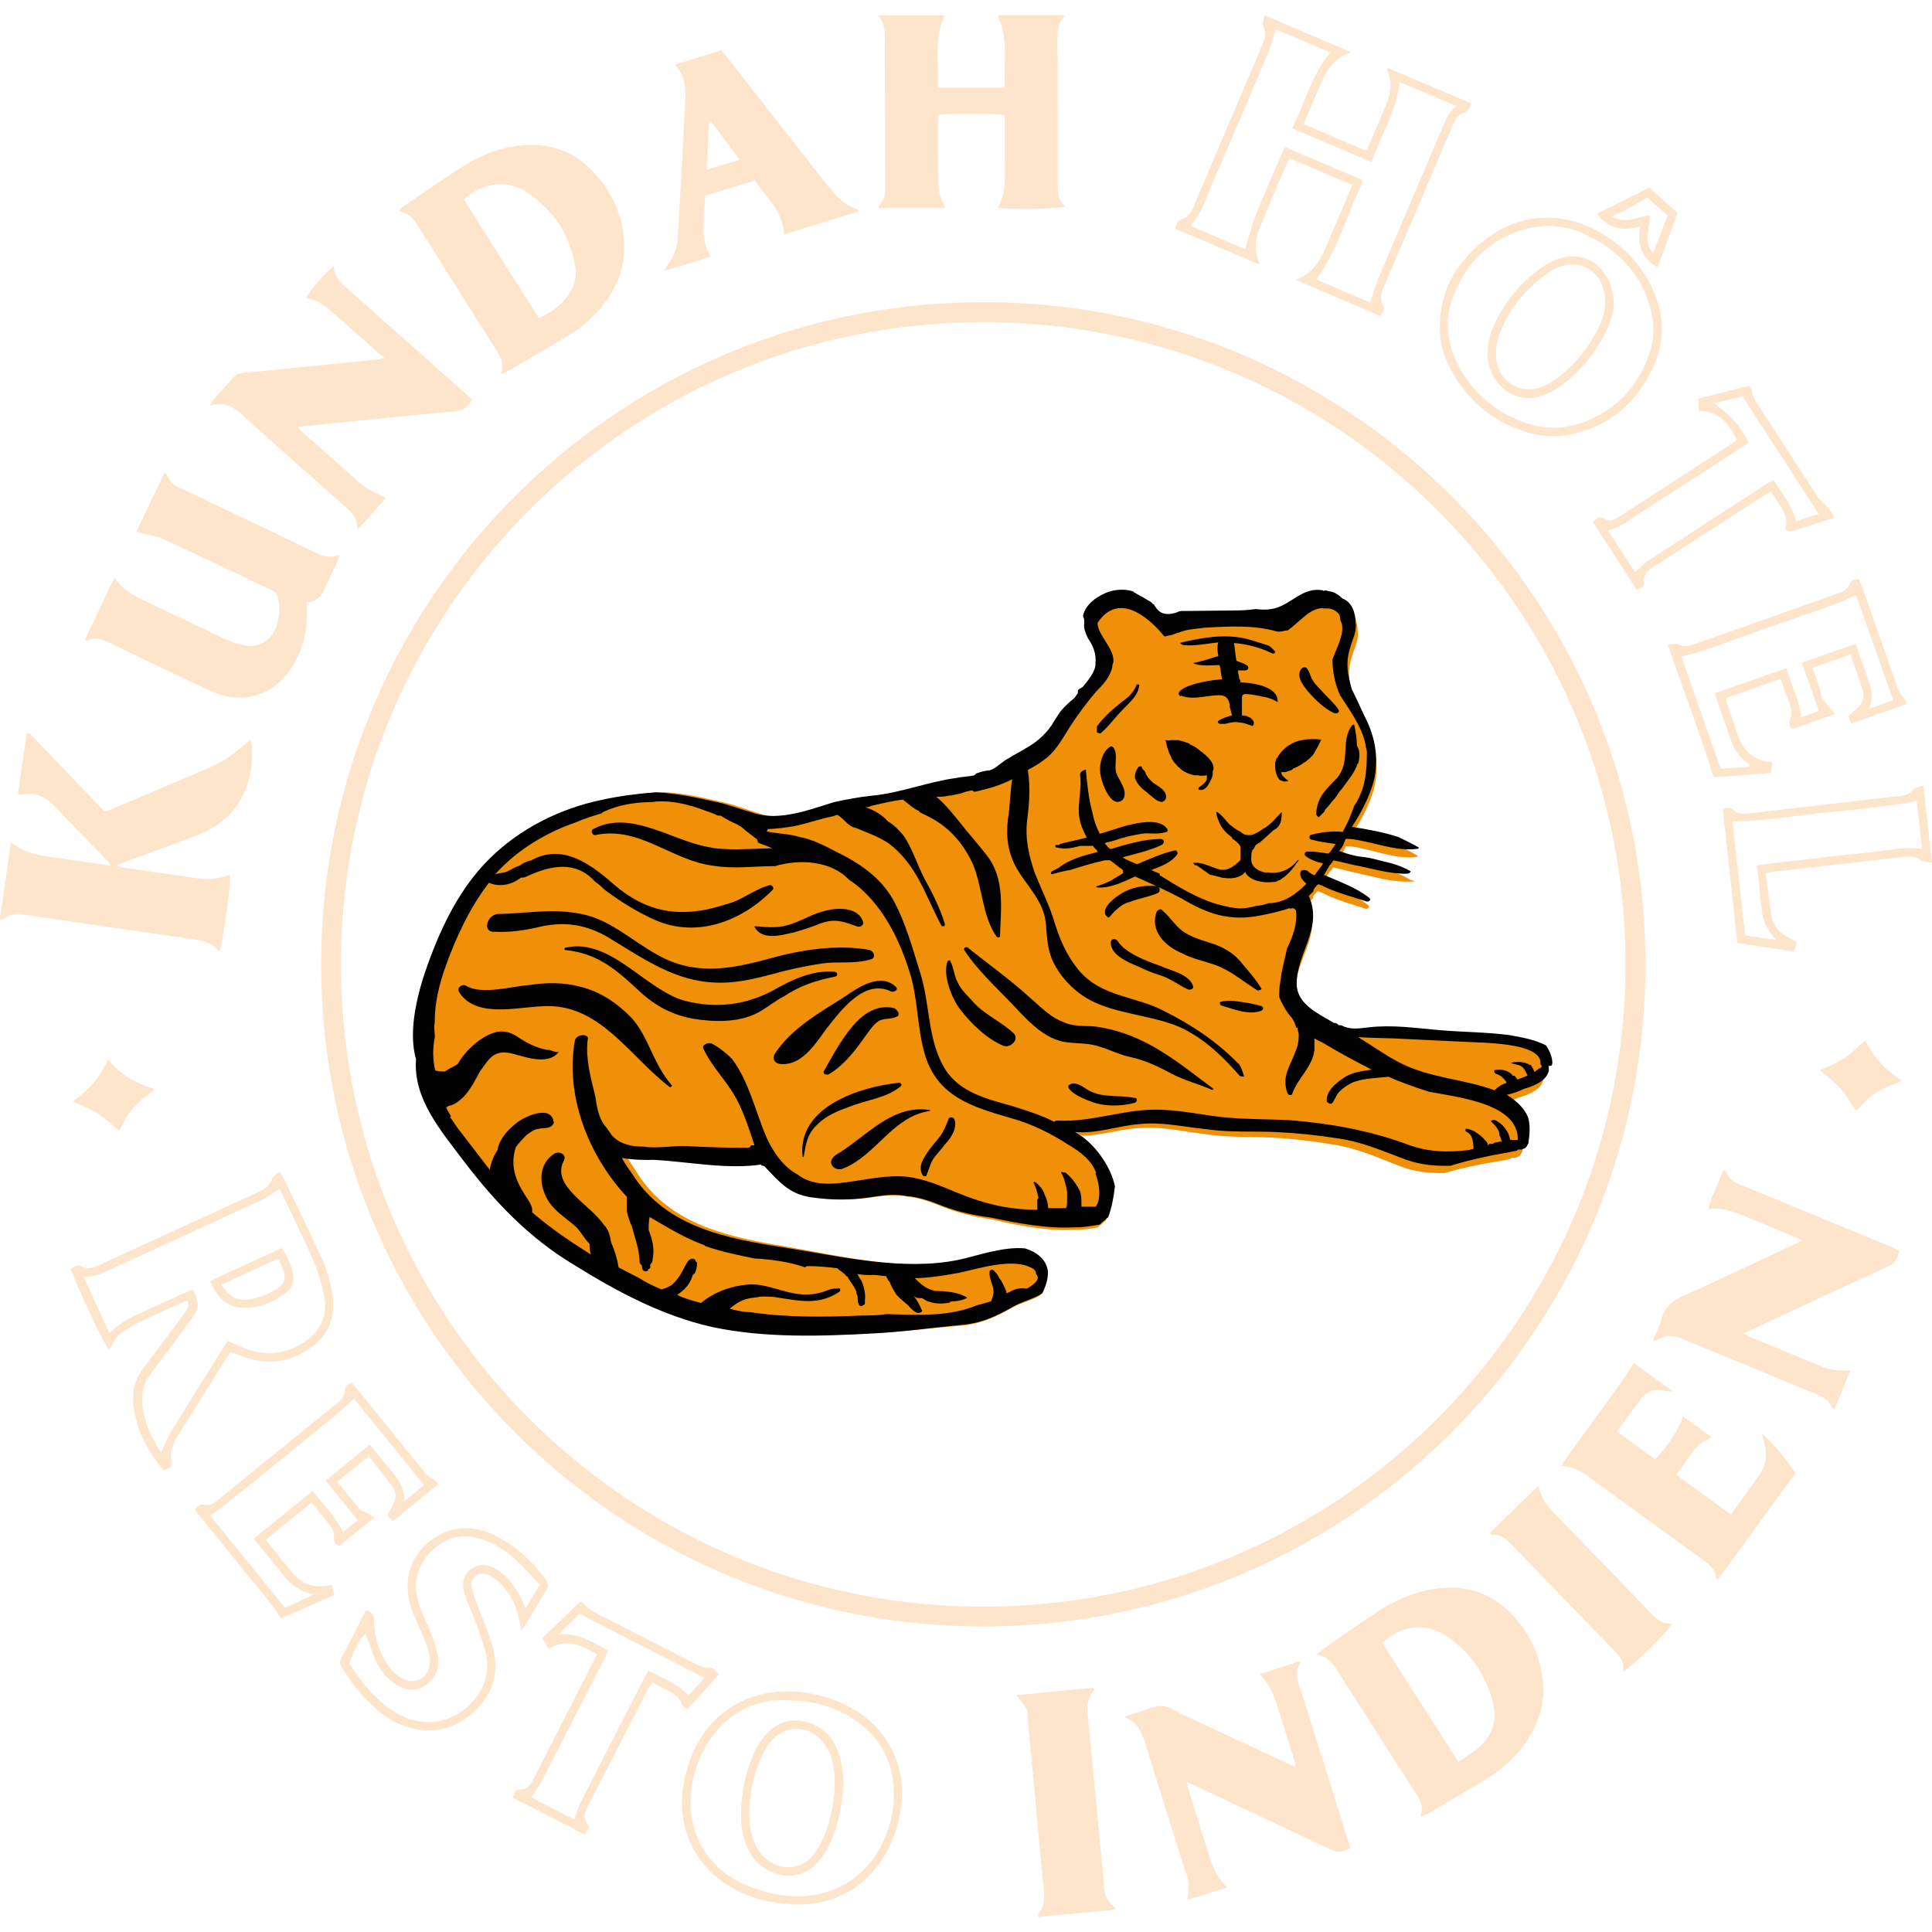 <?xml version="1.0" encoding="UTF-8"?>
<svg xmlns="http://www.w3.org/2000/svg" version="1.1" viewBox="0 0 1200 1200">
  <defs>
    <style>
      .cls-1 {
        fill: #010101;
      }

      .cls-2 {
        fill-rule: evenodd;
      }

      .cls-2, .cls-3 {
        fill: #fde5cb;
      }

      .cls-4 {
        fill: #ef9008;
      }
    </style>
  </defs>
  <!-- Generator: Adobe Illustrator 28.7.1, SVG Export Plug-In . SVG Version: 1.2.0 Build 142)  -->
  <g>
    <g id="Calque_1">
      <path class="cls-4" d="M957.2,655c-6.6-3.7-14.6-5.1-21.9-6.6-14.6-2.2-29.2-2.2-43.8-3.7-14.6-1.5-28.5-3.7-43.1-2.2-6.6.7-11.7,1.5-16.8-1.5h-1.5c-.7-.7-1.5-1.5-2.9-1.5-9.5-5.9-22.6-11.8-22.6-24.3,0-19.1,16.8-34.6,8-54.4.7-.7,1.5-1.5,2.2-2.2l.7-.7v-.7c.7-1.5,1.5-2.2,2.9-3.7,2.2.7,3.7,1.5,5.1,2.2,8,3.7,16.1,5.9,24.8,8.8.7,0,2.9-.7,1.5-2.2-8-6.6-18.3-10.3-27.8-14.7,1.5-2.2,2.2-3.7,3.7-5.9.7-.7,1.5-1.5,2.2-2.9,4.4.7,8.8,2.2,12.4,2.9,11,2.2,21.9,5.9,32.9,5.9s2.2-.7,2.2-1.5c-3.7-2.2-7.3-3.7-11.7-5.1-6.6-1.5-12.4-3.7-19.7-4.4-4.4-.7-8.8-2.2-12.4-3.7.7-.7,1.5-1.5,2.2-2.9.7-.7.7-2.2,1.5-2.9,0-.7.7-1.5.7-1.5,3.6,0,7.3.7,10.2,1.5,11,2.2,21.9,6.6,33.6,5.1q.7,0,.7-.7c-3.7-2.2-8-4.4-12.4-6.6-8.8-2.9-19-5.2-28.5-6.6,5.9-8.8,11-18.4,13.9-28.7,2.9-12.5,1.5-24.3-3.7-36-2.9-5.9-5.8-13.2-9.5-20.6-2.2-8.8-3.6-15.4-.7-25,1.5-5.1,4.4-10.3,3.7-15.4,0-6.6-2.2-13.2-8-15.4-.7-.7-2.2-2.2-3.6-2.9-2.2-1.5-4.4-1.5-6.6-2.2-.7,0-1.5.7-1.5,0-11-2.2-17.5,5.9-26.3,9.6-5.1,2.2-10.2,2.2-15.3,1.5-5.1.7-10.2.7-15.3.7h-29.2c-1.5,0-2.2,0-3.6.7-2.2.7-5.1,1.5-8,.7-2.9-.7-4.4-2.9-5.8-5.1,0,0,0-.7-.7-.7q-.7-.7-1.5-1.5c-.7,0-.7-.7-1.5-.7-2.9-2.2-6.6-3.7-9.5-5.9-4.4-1.5-9.5-1.5-14.6,0-6.6,2.2-14.6,7.4-16.1,14.7.7,2.2.7,2.9.7,4.4-.7,2.9.7,6.6,2.2,9.6,2.9,4.4,5.1,9.6,4.4,15.4v1.5c-.7,4.4-4.4,8.8-8,13.2-.7,0-.7.7-1.5.7-1.5.7-1.5,1.5-1.5,2.9-.7.7-1.5,2.2-2.2,2.9-2.9,2.2-5.8,5.1-8,7.3-2.9,3.7-5.1,8.1-8,11.8-3.7,4.4-8,8.1-13.2,11-3.6,2.2-8,4.4-11.7,6.6-4.4,2.2-7.3,5.9-11.7,7.4-2.2,0-5.1.7-7.3,1.5-.7,0-1.5.7-2.2,1.5-3.6.7-7.3.7-11,1.5-17.5,2.2-34.3,8.8-51.9,10.3-8,.7-16.1,2.2-23.4,3.7-12.4,3.7-24.1,8.1-37.3,8.1h-.7c-3.6,0-8-.7-12.4-2.2-7.3-2.2-14.6-5.2-21.2-6.6-12.4-2.9-24.8-5.9-38-6.6-11.7.7-23.4,2.2-33.6,4.4-25.6,5.1-49.7,16.9-68.7,35.3-18.3,17.7-30,41.2-38.7,64.7-5.8,15.4-13.1,40.5-8,58.8-2.2,24.3,14.6,44.1,28.5,63.3,19,25.7,39.5,47.8,66.5,64.7,26.3,16.9,54.1,32.4,84.7,39.7,32.1,7.4,67.2,6.6,99.4,5.1,17.5-.7,34.3-2.9,51.9-4.4,13.9-.7,23.4-5.1,35.1-11.8,5.8-2.9,12.4-4.4,16.8-7.4,2.2-4.4,3.7-8.8,3.7-13.2-.7-8.1-7.3-12.5-13.9-14.7-13.9-1.5-30,4.4-40.9,6.6-34.3,6.6-72.3-2.9-106.7-8.8-35.1-5.9-71.6-13.2-92.1-44.9-2.2-3.7-5.1-7.3-7.3-11.8,7.3,1.5,15.3,1.5,19.7,1.5,21.2,1.5,44.6,6.6,65.8,3.7v.7c.7,0,1.5,0,2.2.7,8.8,9.6,14.6,16.9,27.8,19.1,13.9,2.2,26.3,2.2,40.2,0,5.1-.7,12.4-1.5,19,0,8,.7,15.3,3.7,22.6,6.6,9.5,3.7,19,5.9,29.2,7.4,16.1,3.7,34.3,7.4,51.1,6.6h.7c5.1,0,9.5-.7,14.6-1.5q.7-.7,1.5-1.5c1.5-.7,2.2-2.2,3.6-2.9,2.2-5.9,3.7-12.5,4.4-19.1-2.2-11.8-11-24.3-19.7-30.9-1.5-.7-2.9-2.2-4.4-2.9,13.1,1.5,27-3.7,39.5-4.4,13.9-1.5,27.8,2.2,41.6,3.7,13.9,2.2,27.8,1.5,41.6,2.2,13.1.7,25.6,2.2,38.7,4.4,13.9,2.2,25.6,7.4,38.7,12.5,8.8,3.7,17.5,5.1,27,5.1h2.9c7.3-2.2,13.9-3.7,21.2-5.1,6.6-1.5,13.2-2.2,19.7-3.7l.7-.7h2.2c.7,0,1.5-.7,2.2-.7l.7-.7c.7-.7.7-1.5,1.5-2.2.7-5.1,1.5-11,0-16.2-2.2-5.9-7.3-10.3-11.7-13.2,0,0-.7-.7-1.5-.7,3.6-.7,8-2.2,11-3.7,5.1-1.5,13.9-4.4,15.3-11v-2.2q0-.7-.7-.7h.7c2.2,0,2.2-.7,2.2-1.5,0-3.7-1.5-7.4-3.7-11"/>
      <path class="cls-1" d="M661.6,635.2c-8.9-2.8-15.6-10.2-22.4-16-12-10.9-25.4-20.4-38.1-30.6-.7-.7-3,0-2.2,1.5,7.5,11.7,18.7,22,28.5,32.2,9,9.5,19.5,21.9,32.8,24.7,7.4,1.4,14.8.6,21.5,2.7,7.4,2.1,14.1,5.7,21.5,7.1,8.9,2.1,16.3,5.7,24.5,10.1,8.2,4.3,17.1,6.5,25.3,10.1,0,0,.7,0,.7-.7-22.4-16.7-41.8-33.5-70.7-38.3-7.4-1.4-14,.2-21.5-2.7"/>
      <path class="cls-1" d="M705,682c-9.6-2.1-20,.2-28.9-4.8-3.7-2.2-8.9-6.5-12.6-2.8v.7c1.5,4.4,11.2,8,14.9,9.4,8.2,2.9,18.5,2.7,26.6.4,1.5-.8,1.4-3,0-3"/>
      <path class="cls-1" d="M783.3,613.8c-3-5.1-7.5-10.3-11.3-14.7-4.5-5.9-9.7-9.5-17.1-12.4-5.9-2.1-12.6-3.5-18.6-7.2-6-3.6-9-9.5-14.2-13.9-.8-1.5-3-.7-3.7.8-4.3,11.9,5.4,21.4,15.8,25.7,6.7,3.6,14.8,5,22.3,7.9,8.9,3.6,16.4,10.2,24.6,15.2,1.5,0,3-.8,2.2-1.5"/>
      <path class="cls-1" d="M720.3,599.8c-8.2-2.9-21.5-7.9-26-15.2-1.5-2.2-4.5-1.4-4.4.8,0,8.1,11.2,12.4,17.9,15.3,4.5,2.2,8.2,3.6,12.6,5,6.7,2.1,11.2,5.8,17.1,8.7,1.5.7,3.7,0,3.7-1.5-2.3-8.1-14.9-10.2-20.8-13.1"/>
      <path class="cls-1" d="M783.4,624.9c-4.4-1.4-8.9-2.1-14.1-2.8-3.7-.7-7.4-.7-11.1.1-.7,0-.7,1.5,0,2.2,7.4,2.1,17.1,6.4,25.2,3.4,1.5-.8,1.5-2.2,0-3"/>
      <path class="cls-1" d="M694,564.6c2.2-2.2,5.1-3.8,8.1-4.5,5.9-2.3,11.8-3.1,16.9-5.4,2.2-.8,1.4-4.4-.8-4.4-8.1-.6-16.2.9-22.8,5.4-3.7,2.3-13.2,9.8-7.2,14.1h.7c1.5-1.5,2.9-3.7,5.1-5.2"/>
      <path class="cls-1" d="M491.7,579.5c5.9-1.5,12.5-3.8,18.4-6.1,8.8-3.1,14-.9,22.2,2,2.2.7,4.4-.8,3.7-3-3.1-9.6-17.1-8.7-24.5-6.4-6.6,1.6-12.5,5.3-19.1,7.6-8.1,3.1-14.7,2.4-22.9,1.7-.7,0-1.5.8-.7.7,4.5,8.1,16.3,5,22.9,3.4"/>
      <path class="cls-1" d="M306.9,578.7c10.4.6,19.9-1,29.5-3.3,14.7-3.1,28.1-1.1,41.5,6.9,15.6,9.4,31.3,20.3,49.1,25.3,18.5,5,33.3,2.6,51-2.1,11.1-3.1,21.4-5.4,32.4-7,10.3-1.6,20,.5,30.3-2.6,3.7-.8,2.2-5.2-.8-5.9-19.3-3.5-41.4-.3-61.3,5.2-25,6.9-47.2,10.9-70.2-2.1-17.1-9.4-30.6-23.3-50.6-26-17-2.8-31.8.4-48.8.6-6.6.8-9.5,11.2-2.1,11.1"/>
      <path class="cls-1" d="M518.6,606.6c1.5,0,2.2-2.2,0-3-13.3-1.3-26.5,4.7-38.3,11.5-16.9,9.1-35.3,11.5-54.6,6.6-24.5-6.4-46.3-39.4-74.3-33.1-.7,0-1.5,1.5,0,1.5,18.5,2,29.7,10.7,43.1,23.1,10.5,10.2,20.9,16.7,35.7,19.5,12.6,2.1,28.1,2.6,39.9-3.4,5.9-3,11-7.5,16.9-10.5,10.3-6.8,19.8-9.8,31.6-12.2"/>
      <path class="cls-1" d="M513.8,638.4c8.7-11.2,23.3-30.6,39.6-22.6,1.5.7,5.2-.8,2.9-3-9.7-8.8-22.9.3-31.7,6.3-15.4,9.8-33,19.6-43.2,35.2-2.2,3.7,0,6.7,4.5,6.6,12.6.6,21.3-13.6,27.8-22.5"/>
      <path class="cls-1" d="M555,626.1c-8.9-2.1-17,2.4-22.8,8.4-8,8.2-14.5,20.1-20.3,30.5-1.4,2.2,1.5,2.9,3,2.2,8.8-5.3,15.4-13.5,21.2-21.7,2.9-3.7,5.8-8.9,9.5-11.2,3.7-2.3,8.1-.8,11.8-3.1.7,0,.7-.7.7-1.5v-.7c-.8-1.5-2.3-2.9-3-2.9"/>
      <path class="cls-1" d="M559.3,674.8c1.5-.8,0-3-1.5-2.2-23.6,2.5-62.7,14.8-59.3,45.8,0,.7.7,0,.7,0,1.4-8.1,2.1-14.1,8.6-20.1,5.1-5.2,12.5-8.3,19.1-10.6,11-4.6,23.6-5.5,32.4-12.9"/>
      <path class="cls-1" d="M577.2,689.4c-23.7-3.4-39,16.7-58.1,28-6.6,4.5-.6,11.1,5.3,8.1,19.9-8.4,29.9-31.4,52.1-35.3,1.5,0,1.5-.8.7-.7"/>
      <path class="cls-1" d="M589.1,695.2c-1.4,3.7-2.9,7.4-5.1,10.4-2.2,3-4.4,5.2-6.6,8.2-2.9,4.5-8,10.4-4.2,16.3.7.7,2.2.7,2.2,0,1.4-3,2.1-6.7,4.3-10.4,2.2-3,5.1-6,7.3-9,3.6-3.7,8-10.4,5.7-15.6-.8-1.5-3-1.4-3.7,0"/>
      <path class="cls-1" d="M360.5,612.9c-10.4-2.8-20.7-2.7-31.8-1.1-11.1.9-29.5,6.3-39.2.5-2.2-1.4-5.9.8-4.4,3.8,11.3,18.3,41.5,7.6,58.5,8.9,31.1,1.9,49.2,32.7,72.3,50.1.7.7,1.5-.8,1.5-.8-12-13.9-14.4-30.1-24.9-41.8-9-9.5-20.2-16.8-32-19.6"/>
      <path class="cls-1" d="M733.5,432.1c8.2,2.9,15.5-.2,23.6-.3,4.4,0,5.9,2.1,6.7,5.8q0,.7,0,1.5c.8,2.2.8,3.7,1.5,5.2-2.9.8-5.2,1.5-8.1,3.1-1.5.8-.7,2.2.8,2.2.7,0,2.2,0,3,0,2.9-.8,5.9-1.5,8.9-.8,3,0,5.2,1.4,8.2,2.1q.7-.7.7-2.2c-.8-2.9-4.5-4.4-7.4-4.3,0-3,0-5.2,0-8.1,0-.7,0-1.5,0-3,0-1.5.7-2.2,2.2-2.2,4.4,0,8.9,1.4,13.3,2.1,2.2.7,4.5,1.4,6.7,2.9.6-8.1-10.5-11.7-23.1-12.3,0-.7,0-1.5-.8-2.2,0-1.5-.8-3.7-.8-5.2,1.5,0,3,0,4.4,0,1.5,0,2.9-1.5,1.4-3-2.2-1.5-4.5-2.2-6.7-2.9-.8-3.7-.8-7.4-1.6-11.1,8.1.6,16.3,2.8,23.7,6.4.7.7,3-.8,1.5-1.5-1.5-1.5-2.3-2.9-4.5-3.6l-6.7-2.1c-2.2-.7-4.4-1.4-7.4-2.1-13.3-2.8-26.6-.4-39.9,2.7,0,.7,1.5,1.5,2.2,1.5,6.7.7,14-.9,21.4-1.7-.7,2.2-.7,5.2,0,8.1,0,.7-.7.7-1.5.8-4.4,1.5-9.6,3.1-14,3.9,0,0,.8.7,1.5.7,4.4,1.4,10.4.6,14.8.6.8,2.9.8,5.9,1.6,8.8-11.8.9-23.6,4-26.5,7.7-.7.7-.7,2.2.8,2.9"/>
      <path class="cls-1" d="M814.7,421.6c-.8-2.2-1.5-4.4-3-6.6-.7-.7-2.2-.7-3,0-4.4,4.5.9,11.1,3.9,14.7,4.5,5.1,9.7,10.2,15.7,13.1,1.5.7,4.4,0,2.9-2.3-3-4.4-7.5-8-11.2-12.4-1.5-1.5-3.7-3.6-5.2-6.6"/>
      <path class="cls-1" d="M683.5,455.6c5.9-5.2,9.5-10.5,13.9-14.9,5.1-5.2,9.5-9,10.2-14.9,0-.7-.7-.7-1.5-.7-1.4,3.7-4.3,7.4-8.7,10.4-6.6,5.2-11.7,9.7-16.1,15.7,0,1.5,0,2.2,0,3.7q1.5.7,2.2.7"/>
      <path class="cls-1" d="M691.3,464.1c-.7-.7-1.5-.7-2.2,0-4.4,3-6.5,10.4-5.7,16.3.8,5.2,3.9,14,8.3,16.9,2.2,1.4,4.4.7,5.9-.8,2.9-5.2-1.6-10.3-3.9-15.5-2.3-5.1,1.3-12.6-2.4-17"/>
      <path class="cls-1" d="M710.7,478.7c-.7-.7-1.5-1.5-1.5-2.2,0-.7-1.5-.7-2.2,0-1.4,2.2-2.2,3.7-2.1,6.7.8,2.2,2.3,4.4,3.8,5.9,1.5,1.5,3.7,2.9,5.2,4.4,2.2,1.5,3.7,3.7,6.7,4.4,1.5.7,3.7-.8,3.7-3,0-4.4-5.2-6.6-8.2-8.8-1.5-1.5-3-2.9-3.8-4.4-.7-.7-.8-2.2-1.5-2.9"/>
      <path class="cls-1" d="M817.5,505.5c0,.7.8,1.5,1.5,2.2,1.5-1.5,2.2-2.2,3.7-3.7q0-.7.7-1.5c2.2-2.2,3.6-4.5,5.8-6.7,1.5-2.2,2.9-4.5,4.4-6,3.6-5.2,7.3-9,9.4-14.9,0,0,0-.7.7-.7.7-3.7,1.4-7.4-.9-11.1,0-4.4-.8-8.9-1.6-12.5,0-.7-.7-.7-1.5,0-7.3,9.7-.5,22.2-9.2,32.6-7.3,7.5-12.4,12-13,22.3"/>
      <path class="cls-1" d="M605.3,623.3c-3.7-4.4-8.2-8-10.5-13.2-2.3-4.4-2.3-8.8-4.6-13.3,0-.7-1.5,0-1.5,0-3.6,8.2,2.5,23.6,7.7,30.2,6.8,8.8,16.5,18.3,26.9,22.6,4.5,1.4,9.6-3.8,6.6-7.5-7.5-7.3-17.9-11.6-24.6-18.9"/>
      <path class="cls-1" d="M813.6,470.8c-.1.1-.2.2-.2.2,0,0,.2-.2.2-.2"/>
      <path class="cls-1" d="M727.6,471c1,1.5,1.6,2.5,2.6,3.5.8.8,1.3,1.6,2,2.1.5.5,1,.9,1.6,1.4t0,0l.5.5c.5,0,.5.4,1,.5,2.1,1.3,4.2,2.1,6.2,2.4,0,0,0,0,0,.1h.5s.2,0,.2,0c.5,0,1,0,1.4,0,2,.5,4,.4,6,0,0,.5,0,1.5,0,2v.5c-1,2.6-3,3.6-5,5.1-.5.5-.5,1.5.5,1.5,2.6.5,4.6-1.6,5.6-3.6,1-1.5,3-5.1,2.5-7.7,0-.5.5-1,.5-1.5.5-3.6-2.6-6.6-5.2-9.1-1-.5-1.5-1.5-2.6-2-.3-.3-.6-.6-1-.8-.4-.3-.7-.6-1.1-.9-1.6-1.2-3.3-2.1-5-2.7.1,0,.3-.1.4-.2q-.5,0-1-.5c-2-.5-5.1-2-7.6-1.9h-1c-.5,0-1.5,0-2,0-2,.5-2.5,0-3.6,0,.6,3.6,1.6,7.1,3.2,10.1,0,.5.5.5.5,1"/>
      <path class="cls-1" d="M964.2,660.4c0-3.7-1.6-7.4-3.8-11-6.7-3.6-14.8-5-22.3-6.4-14.8-2-29.6-1.9-44.4-3.2-14.8-1.3-28.9-3.4-43.6-1.7-6.6.8-11.8,1.6-17-1.3q-.7,0-1.5,0c-.7-.7-1.5-1.5-3-1.4-9.7-5.8-23-11.6-23.2-24.1-.2-19.2,16.6-34.9,7.5-54.8.7-.7,1.5-1.5,2.2-2.2l.7-.7v-.7c.7-1.5,1.4-2.2,2.9-3.7,2.2.7,3.7,1.4,5.2,2.2,8.2,3.6,16.3,5.7,25.2,8.6.7,0,3-.8,1.5-2.2-8.2-6.6-18.6-10.1-28.3-14.4,1.5-2.2,2.2-3.7,3.6-6,.7-.7,1.5-1.5,2.2-3,4.4.7,8.9,2.1,12.6,2.8,11.1,2.1,22.2,5.7,33.3,5.5.7,0,2.2-.8,2.2-1.5-3.7-2.2-7.4-3.6-11.9-5-6.7-1.4-12.6-3.6-20-4.2-4.4-.7-8.9-2.1-12.6-3.5.7-.7,1.5-1.5,2.2-3,.7-.7.7-2.2,1.4-3,0-.7.7-1.5.7-1.5,3.7,0,7.4.7,10.4,1.4,11.1,2.1,22.2,6.4,34.1,4.8q.7,0,.7-.8c-3.7-2.2-8.2-4.3-12.6-6.5-8.9-2.9-19.3-4.9-28.9-6.3,5.8-8.9,10.9-18.6,13.7-29,2.8-12.6,1.2-24.4-4.1-36.2-3-5.9-6.1-13.2-9.8-20.6-2.3-8.8-3.9-15.5-1-25.1,1.4-5.2,4.3-10.4,3.5-15.6,0-6.7-2.4-13.3-8.3-15.4-.7-.7-2.2-2.2-3.7-2.9-2.2-1.5-4.5-1.4-6.7-2.1-.7,0-1.5.8-1.5,0-11.1-2.1-17.7,6.1-26.5,9.9-5.1,2.3-10.3,2.3-15.5,1.7-5.2.8-10.3.9-15.5.9l-28.8.3h-.7c-1.5,0-2.2,0-3.7.8-2.2.8-5.2,1.5-8.1.8-3-.7-4.5-2.9-6-5.1,0,0,0-.7-.7-.7l-1.5-1.5c-.7,0-.7-.7-1.5-.7-3-2.2-6.7-3.6-9.7-5.8-4.4-1.4-9.6-1.4-14.8.2-6.6,2.3-14.7,7.6-16.1,15,.8,2.2.8,3,.8,4.4-.7,3,.8,6.6,2.3,9.6,3,4.4,5.3,9.6,4.6,15.5v.7s0,.7,0,.7c-.7,4.4-4.3,8.9-8,13.4-.7,0-.7.7-1.5.8-1.5.8-1.5,1.5-1.4,3-.7.7-1.5,2.2-2.2,3-2.9,2.2-5.9,5.2-8,7.5-2.9,3.7-5.1,8.2-8,11.9-3.6,4.5-8,8.2-13.2,11.2-3.7,2.3-8.1,4.5-11.7,6.8-4.4,2.3-7.3,6-11.7,7.5-2.2,0-5.2.8-7.4,1.6-.7,0-1.5.8-2.2,1.5-3.7.8-7.4.8-11.1,1.6-17.7,2.4-34.6,9.3-52.3,11-8.1.8-16.2,2.4-23.6,4-12.5,3.8-24.3,8.4-37.6,8.6h-.7c-3.7,0-8.1-.6-12.6-2.1-7.4-2.1-14.8-5-21.5-6.4-12.6-2.8-25.2-5.6-38.5-6.2-11.8.9-23.6,2.5-33.9,4.8-25.8,5.5-50.1,17.6-69.1,36.3-18.3,18-29.8,41.7-38.4,65.5-5.7,15.6-12.8,40.8-7.4,59.2-1.9,24.4,15.3,44.2,29.6,63.2,19.5,25.6,40.5,47.6,68,64.2,26.8,16.7,55.1,31.9,86.2,38.9,32.6,7,68.1,5.8,100.6,4,17.7-.9,34.7-3.4,52.4-5.1,14-.9,23.6-5.5,35.3-12.2,5.9-3,12.5-4.6,16.9-7.6,2.2-4.5,3.6-8.9,3.5-13.3-.8-8.1-7.5-12.5-14.2-14.6-14.1-1.3-30.2,4.8-41.3,7.1-34.7,7.1-73.2-2.1-108-7.6-35.5-5.5-72.6-12.5-93.6-44-2.3-3.7-5.3-7.3-7.5-11.7,7.4,1.4,15.5,1.3,20,1.2,21.5,1.2,45.2,6.1,66.6,2.9v.7c.7,0,1.5,0,2.2.7,9,9.5,15,16.8,28.3,18.9,14.1,2.1,26.6,1.9,40.6-.5,5.2-.8,12.5-1.6,19.2-.2,8.1.6,15.6,3.5,23,6.4,9.6,3.6,19.3,5.7,29.6,7,16.3,3.5,34.8,7,51.8,6h.7c5.2,0,9.6-.9,14.8-1.7q.7-.7,1.5-1.5c1.5-.8,2.2-2.2,3.7-3,2.2-5.9,3.5-12.6,4.2-19.3-2.4-11.8-11.4-24.3-20.3-30.8-1.5-.7-3-2.2-4.5-2.9,13.3,1.3,27.3-4,39.9-4.9,14-1.6,28.1,1.9,42.2,3.2,14.1,2.1,28.1,1.1,42.1,1.7,13.3.6,25.9,1.9,39.2,4,14.1,2,26,7.1,39.3,12.1,8.9,3.6,17.8,5,27.4,4.9h3c7.4-2.3,14-3.9,21.4-5.5,6.6-1.6,13.3-2.4,19.9-3.9l.7-.7h2.2c.7,0,1.5-.8,2.2-.8l.7-.7c.7-.7.7-1.5,1.4-2.2.7-5.2,1.4-11.1-.2-16.3-2.3-5.9-7.5-10.3-12-13.2,0,0-.7-.7-1.5-.7,3.7-.8,8.1-2.3,11-3.8,5.2-1.5,14-4.6,15.4-11.3v-2.2q0-.7-.8-.7h.7c2.2,0,2.2-.8,2.2-1.5M680.4,728.8c2.3,5.9,3.9,15.5.2,20.7h-8.9c0-.6,0-1.4,0-1.4,0-3,0-5.2-.8-8.1-1.5-2.9-3.8-6.6-6-8.8-.7-.7-2.2-2.2-3-2.9h-.7c-.7,0-1.5-.7-2.2,0,2.3,3.7,3,8.1,3.8,11.8v4.4q0,.7,0,1.5c0,1.5,0,3-.7,4.4h-11.1c0-2.8-.8-5.8-2.3-8.7-.8-3-3-5.1-5.3-7.3-.7,0-.7-.7-1.5,0,1.5,2.9,2.3,5.9,3.1,9.6,0,0-.7.7-.7,1.5v5.9c0,0-2.9,0-2.9,0-17-.5-31.1-4.1-46.7-10.5-10.4-4.3-20.1-8.6-31.2-10-12.6-1.3-25.1,1.8-37.7,3.4-11.1,1.6-22.2,1.7-30.4-4.8-8.2-4.3-14.9-13.1-19.5-23.4-6.8-16.2-10.8-34.6-21.3-48.5-3.7-3.6-8.2-7.3-12.7-9.5-2.2-.7-5.9.8-5.1,3,5.3,11.8,15,20.5,21.1,32.3,4.5,8.8,7.6,18.4,10.7,28h-2.2c0,.8-.7,1.5-2.2,1.5-12.6.1-24.4-.4-37-1-8.9-.6-18.5,1.7-27.3.3-7.4,0-14.8-1.3-20-7.2-.8-1.5-2.3-2.9-3-4.4-3.7-3.6-6-10.3-6.9-18.4-.8-3.7-1.6-6.6-2.3-9.6-2.3-9.6-3.9-19.2-2.5-28.1-1.5-2.9-7.4-1.4-8.1,1.6-6.2,34.1,8.2,71.6,32.2,97.2v8.9c.9,3.7,1.7,6.6,3.2,9.6,1.6,6.6,4.6,14,4.7,21.4,0,1.5.8,2.2,1.5,2.9,0,.7,0,2.2.8,3,.7.7,2.2.7,3,0v-.7c.7,0,1.5-.8,1.4-1.5q0-.7,0-1.5c.7-.7,1.5-1.5,1.4-3,1.4-6.7-.1-12.6-2.4-18.4,0-3,0-5.2.6-8.1,11.2,6.5,21.6,13,33.5,17.3,0,0,.7,0,.8.7,10.4,3.6,20.8,5.7,31.1,7.8h.7c9.6.6,20.7,2,30.4,5.5q.7-.7,1.5-.8c6.7,0,12.6.6,18.5,1.3,1.5,1.5,3,2.2,4.5,3.6l.7.7c0,.7.7.7.7.7,0,0,.7,0,.7.7,1.5,2.9,3.8,5.1,5.3,8.8,0,.7,0,1.5.8,3,0,2.2,0,3.7.8,5.2.8,1.5,2.2.7,3,0,0,0,.7,0,.7-.7v-2.2c.7-3.7-.9-9.6-2.4-12.5-.7-.7-1.5-2.2-2.3-3.7,3.7.7,6.7.7,10.4.6,2.2,0,5.2.7,7.4.7.8,1.5,1.5,2.9,2.3,3.7.8,2.2,2.3,5.1,3.8,7.3,1.5,2.2,3.7,3.7,6,5.8,2.2,1.5,3.8,4.4,6.7,5.8,1.5.7,3,0,3.7-.8-1.5-3.7-3-6.6-5.3-9.5,1.5,1.5,3,1.4,5.2,1.4,1.5.7,3,2.2,4.5,2.2,3.7,1.4,8.1,1.4,12.6.6l.7-.7c3.7,0,7.4-.8,10.3-2.3-5.2-3.6-14.1-4.3-20-4.2-.7,0-1.5-.7-2.2-.7-4.4-1.4-7.4-4.3-10.4-7.3,8.9-.1,18.5-1.7,27.3-3.3,11.1-2.3,32.4-9.3,44.3-3.5,2.2.7,3.7,2.2,3.8,4.4,2.2,2.2.8,5.2-5.8,8.9-3.7-.7-7.4,0-11.1,2.3-.7,0-1.5.8-1.5.8,0-1.5-.8-3-1.5-4.4-.8-1.5-1.5-3.7-3-5.1-.8-2.2-2.3-3.7-3.8-5.1-.7-.7-2.2,0-2.2.8-.7,4.4,2.3,8.1,2.4,12.5,0,2.2-.7,3.7-1.4,5.9-1.5.8-3,.8-4.4,1.5-1.5,0-2.2.8-3.7.8-17.6,7.6-37.6,6.4-56.8,5.8-5.2.8-10.3.9-15.5.9-23.6,1-46.5,1.3-69.5-2.1-3.7,0-6.7-.7-9.6-1.4-.7,0-2.2-.7-3-.7,4.4-3.7,8.1-6,14-6.8,2.2,0,4.4-.8,6.6-.8,3,0,5.9,0,8.9.6,14.1,2.1,25.9,4.9,38.4-3.4,1.5-.8.7-3-.8-2.2-4.4,0-5.2.8-9.6,2.3-8.1,2.3-14.8,1.7-22.9-.5-8.2-2.1-15.6-5-23.7-4.2-10.3.9-20.6,4.7-28.7,11.4-5.2-1.4-10.4-2.8-14.8-5,4.4-3,8.1-6.7,9.5-11.9,0,0,0-.7.7-.7,0,0,0-.7.7-.7.7-1.5,1.4-3.7,1.4-5.9,0-.7,0-1.5-.8-1.5,0-2.2-3-2.2-4.4-.7-2.9,3.7-4.3,8.9-8,12.7-2.2,3-5.9,4.5-8.8,5.3-5.2-2.2-9.7-4.3-14.1-7.2-4.5-2.2-8.2-4.3-12.6-6.5-.8-5.2-2.3-10.3-4.6-15.5-.8-4.4-1.6-8.1-4.6-11-8.3-12.5-32.8-24-24.9-39.6,2.2-3.7-2.3-6.6-6-4.4-10.3,6.8-9.4,20.1-3.3,29.6,3.8,5.9,10.5,10.2,15.7,14.6,3.7,2.9,6,8.1,9.7,11.7,0,2.2,0,4.4.8,6.6-12.7-8-24.6-16-36.5-26.2.7-3.7-2.3-7.4-4.6-11-6-9.5-9.1-18.4-5.5-29.5,2.2-3,4.4-5.2,6.6-7.5,2.2-1.5,5.1-3.8,7.3-3.8,2.9-.8,5.2,0,8.1-1.6.7-.7,2.2-2.2,1.4-3-1.6-10.3-17-3.5-22.2.3-5.1,3.8-11,9.7-12.4,16.4v.7c-2.9,4.5-4.3,8.2-5,12.6-6.8-8.8-13.5-17.6-20.3-26.4-1.5-2.2-3-4.4-4.5-6.6h.7c-.8-2.2-2.3-3.7-3-5.9q.7,0,1.5-.8c5.2-.8,10.3-6,13.2-10.5,2.2-3,4.3-7.4,6.5-11.2,5.1-6.7,8-14.1,20.6-10.6,8.1,2.1,21.5,7.1,28.1-1.1-2.2,0-3.7-.7-5.9-1.4q-.7,0-1.5,0c-6.7-1.4-12.6-4.3-17.8-7.9-5.2-3.6-10.4-4.3-14.8-2.8-8.1,2.3-18.3,11.3-22.7,19.5-2.2,1.5-4.4,2.3-6.6,3.8-.7,0-.7.7-1.5.8-2.2,0-4.4,0-5.9-.7-1.6-6.6-1.6-14-.2-20.7,0-3-.8-5.9-.1-8.9-.1-11.8,2.7-23.7,7-35.6,6.4-17.8,15.1-36.4,26.7-51.3,6.7,2.9,14.1,1.3,19.9-3.2,1.5,0,2.2,0,3.7-.8,14.7-6.8,30.2-10,42.2,3.2,2.2,1.5,3.7,2.9,6,5.1,9.7,7.3,20.1,13.8,31.3,18.8,26,11.5,54,.8,73-18.6,1.5-1.5-.8-3.7-2.2-2.9-8.1,2.3-14.7,7.6-22.8,10.6-7.4,2.3-14.7,4.6-22.1,5.4-19.9,2.5-35.5-3.3-50.4-15.7-14.9-13.1-32.8-27-52.7-15.6h-.7c-2.2.8-4.4,1.5-5.9,3-3,.8-5.1,2.3-8.1,3.8-2.2.8-4.4.8-7.4,1.6.7-.7,2.2-2.2,2.9-3,13.1-13.5,30-23.3,47.7-29.4,5.1-2.3,10.3-3.8,15.5-5.4l.7-.7c9.6-4.6,19.9-6.2,30.2-6.3,11.1-1.6,22.9,1.2,34.1,5.5,2.2.7,3.7,1.4,5.9,2.2.7.7,1.5.7,3,.7,3.7,2.2,7.4,4.3,11.2,5.8h-.7c2.2.7,3.7,2.2,5.2,3.6,2.2,1.5,4.5,3.6,6.7,5.1.7.7.8,1.5.8,2.2,3,1.4,5.9,2.1,8.9,3.6-14,.2-28.8,1.8-40.7-1-22.2-4.2-47.6-23.1-70.3-11-2.2.8-.7,4.4,1.5,3.7,27.3-5.5,46.7,15.7,72.7,19.1,12.6,2.1,24.4.4,37,.3q.7,0,1.5,0c15.5-4.6,34.7-3.4,45.9,8.3,6.7,4.4,11.9,9.5,17.2,16.1,9.8,12.5,16.6,27.9,21.2,43.4,4.6,16.2,4.1,32.5,8.7,48.7,7.7,26.5,29.2,32.9,53.7,40,12.6,3.5,24.5,9.3,35.7,16.6,7.4,4.4,14.2,9.4,17.2,17.5M942.5,708q-.7,0-1.5,0h-3c-.8-5.1-4.6-10.3-9.8-12.4-.7,0-1.5,0-2.2.8,2.2,2.2,4.5,4.4,5.3,7.3q0,.7,0,1.5c.7.7.8,2.2,1.5,3.7-1.5,0-3,.8-4.4.8-.7.7-1.5.8-2.2.8-.7,0-1.5,0-2.2.8,0-.7,0-1.5-.8-2.2-3-3.7-7.5-7.3-11.9-8h-.7c-.7.8-.7,1.5.8,2.2,3,1.4,3.8,5.9,3.8,10.3-1.5,0-2.2.8-3.7.8-13.3,1.6-25.9,1-38.5-4-23.7-8.6-47.5-12.7-72.6-14.7-13.3-.6-26.6-.4-39.9-1.7-12.6-1.3-25.2-4.1-38.5-4.7-22.2-1.2-42.8,7.9-65,6.7-.7,0-1.5,0-2.2.8-8.2-4.3-17.8-7.2-26.7-10-15.6-4.3-31.9-8.5-40.9-22.4-11.3-18.3-9.3-39.8-15.5-59.7-4.6-14.7-9.2-31.7-16.8-45.6-8.3-14.7-21.7-23.4-36.6-30.6-6.7-3.6-14.1-7.2-21.5-8.6-6.7-2.1-14.1-2-20.7-3.5q.7-.7.7-1.5c5.2,0,11.1-.9,16.2-1.7,8.1-1.6,16.2-4.6,24.3-6.2.7,0,1.5-.8,3-.8,4.5,2.9,6.7,7.3,11.2,8,6.7,2.9,13.4,5,20.1,9.4,17.9,13.1,23.3,33,33.1,51.3.7.7,2.2.7,2.2-.8-3.1-10.3-7.6-19.1-12.9-28.7-4.5-8.8-7.6-19.1-12.9-26.5-3-3.7-6-6.6-9.7-8.8-3-3.7-9-7.3-14.1-8.7,1.5,0,2.2,0,3.7-.8,6.6-1.6,13.3-3.1,19.2-3.9h.7c3.7,2.9,6.7,5.8,10.4,7.3h-.7c2.2,1.5,4.5,2.2,8.2,4.3,11.9,6.5,20.2,16.8,25.5,28.5,6.1,14.7,5.6,31.7,14.6,44.9.7.7,2.2.7,2.2,0,.5-17,3.3-35.5-8-50.2-2.3-2.9-5.2-6.6-8.3-10.2-2.3-2.9-4.5-5.1-6.7-8.1-5.3-6.6-10.5-13.2-16.5-18.3,3,0,5.2,0,8.1-.8h1.5c2.2-.8,4.4-.8,6.6-1.6,1.5-.8,2.9-.8,5.2-1.5h.7c.7,0,.7.7,1.5.7h.7c7.4-1.6,15.5-3.9,22.8-7.7-1.4,8.1-1.3,17-2.7,25.2-1.3,11.1.2,20.7,5.5,30.2,6.8,11.7,17.2,20.5,18.2,35.3.9,13.3,1.7,20.7,10,31.7,12.8,16.1,26.8,19.6,46.1,23.9,11.9,2.8,23.7,4.9,34.1,11.4,11.2,6.5,20.9,16,29.9,26.3.7.7,1.5.7,3,.7-.8-2.2-1.5-5.2-3-7.4,0,0,0-.7-.7-.7-13.5-13.9-29.1-24.1-46.2-32.7-17.8-9.4-38.5-8.4-52.8-25.2-8.3-10.2-12.1-19.8-15.9-32.3-3.1-9.6-7.6-18.4-11.4-28-3.8-11-6.2-21.4-4.8-33.2,1.4-10.4,2-20.7.4-31,4.4-2.3,8.1-4.5,11.7-7.5,7.3-6,10.9-14.2,16-21.6,4.4-6.7,9.5-13.4,14.6-19.4,4.4-4.5,8.8-9,10.2-15.6v-.7c0-.7.7-1.5.7-3,0-8.1-9.8-16.1-9.9-23.5,12.3-18.6,30.2-5.5,41.5,8.4,1.5,0,3-.8,4.4-.8,1.5-.8,2.9-.8,3.7-1.5h.7c5.2-2.3,11.1-2.4,16.2-3.1,14.8-.9,31-1.8,45.1,2.4h1.5c1.5,0,3.7-.8,5.2-.8,7.3-5.3,14.6-15,22.8-13.6h.7c3,0,5.9.7,8.2,3.6.8,1.5.8,2.2.8,3.7,3.8,6.6-2,16.3-4.9,24.5,0,7.4,1.7,15.5,4.7,22.1,6,9.5,13.5,19.1,15.9,30.9,0,1.5.8,2.9.8,4.4v.7c0,7.4-.6,15.5-2.7,22.2-1.4,3.7-2.9,7.4-5.1,10.4-2.1,5.9-4.3,11.1-7.2,16.3-6.7-.7-13.3.2-19.2,1.7-1.5,0-2.2,2.2-.7,3,5.2,1.4,10.4,2.1,15.5,2.8-1.5,2.2-2.9,4.5-4.4,6-4.4-.7-8.9-1.4-13.3-1.3-1.5,0-2.2,2.2-.7,3,3,2.2,6.7,3.6,10.4,4.3q0,.7-.7,1.5c-1.5,2.2-2.9,3.7-4.4,6-1.5-.7-3-1.4-4.5-2.9-1.5-.7-4.4-.7-4.4,1.5,0,3,1.5,4.4,3.8,6.6-6.6,6.7-13.9,12-23.5,12.1-2.2.8-5.2,1.5-7.4,1.6-3,.8-6.6,1.6-9.6,1.6-5.2,0-10.4-1.4-15.6-2.8-11.9-3.6-23.8-10.8-34.2-17.3-.7,0-.7-.7-.8-1.5-1.5-.7-3.7-1.4-5.2-2.2,5.9-2.3,12.5-4.6,16.1-9.8.7-1.5-.8-3-2.2-2.2-7.4,1.6-15.5,5.4-22.8,8.4-3-1.4-5.9-2.2-8.9-4.3,8.1-2.3,16.2-3.9,24.3-7.7,2.2-1.5,1.4-3.7-.8-3.7-10.3.1-20.7,3.2-31,6.3-1.5-.7-2.2-2.2-3.7-3.6,1.5-.8,3-.8,5.2-1.5,6.6-2.3,13.3-3.9,19.9-4.7,5.2,0,8.9.6,13.3-.9.7,0,.7-.7.7-1.5-4.5-7.3-17.8-4.2-24.4-2.7-5.9,1.5-11.8,3.8-17.7,5.4-2.3-4.4-3.8-8.8-4.6-13.3-2.3-8.1-3.2-17.7-4-25.8v-.7c-1.5,0-3.7,1.5-3.7,3,1.6,10.3-2.7,20,.4,30.3.8,2.9,2.3,5.9,3.8,8.8-5.2,1.5-10.3,2.3-16.2,3.9,0,0-.7,0-.7.7h-.7s-.7,0-.7,0h-.7c-.7,0-.7,1.5,0,1.5,5.2,1.4,9.6.6,14.8-.9h.7s7.4,0,7.4,0c.8,1.5,2.2,2.2,3,3.7-8.8,2.3-17.7,4.6-24.3,9.9l-4.4,2.3c-.7.8-.7,2.2.8,1.5,2.9-.8,5.9-1.5,9.6-2.3h.7c7.4-2.3,14.7-4.6,22.1-6.2h3c2.2,1.4,4.5,3.6,6.7,5.1,1.5.7,1.5,1.5,1.5,2.9-2.2,1.5-5.1,3-7.3,4.5-2.9,1.5-6.6,3-9.6,3.8.7.7,1.5.7,2.2.7,8.1,0,15.5-3.9,22.1-6.9,9.7,4.3,19.3,8.6,29,13.7,15.6,9.4,29.7,14.4,48.9,10.5,4.4-.8,11.8-2.4,18.4-4.6v.7c1.5-1.5,3.7,0,3.7,1.4.8,8.1-2,15.5-5.6,23-1.4,6.7-3.5,14.1-4.2,20.7-.7,3.7-.7,6.7-.6,9.6,1.5,3.7,3.8,8.1,6.8,11.7,2.2,2.2,3,5.1,3.8,7.3h.7c0,1.5.8,2.9.8,4.4,0,3.7-.7,7.4-2.1,10.4-3.6,9.7-8.7,15.6-4.9,25.9.8,1.5,3,1.4,3,0,3.6-9.7,12.4-16.4,13.7-26.8v-7.4c2.1,1.5,4.4,2.2,6.6,3.6,9.7,5.8,19.3,10.9,29,15.9-5.9.8-11.1,1.6-15.5,3.9-5.1,3-13.2,9-12.4,15.7,0,.7.7.7,1.5,1.5q.7,0,1.5,0c1.5-1.5,2.2-3.7,3.6-6,2.2-3,6.6-6,10.3-7.5,6.6-2.3,14-2.4,21.4-3.2,8.2,3.6,16.3,6.5,25.2,9.3,18.5,3.5,56.3,7.5,55.1,30.4M956.1,663.5c-.7.7-2.2,1.5-2.9,2.3-.8-1.5-1.5-2.9-2.3-4.4h-.7c-3.7-2.2-8.2-2.1-11.8-1.3,2.2,1.4,5.2.7,7.4,2.9,1.5,1.5,2.3,3.7,3,5.1-2.2.8-3.7,1.5-5.9,2.3h-.7c0-.7-.8-1.5-1.5-2.2-.7,0-1.5,0-1.5-.7-3-2.9-6.7-3.6-11.1-2.8,0,.7,0,1.5.8,2.2,3,.7,5.2,2.9,6.7,5.1v.7c-2.9.8-5.1,2.3-7.3,4.5-19.3-7.2-41.5-7.6-60.1-17.8-8.2-4.3-16.4-10.2-24.6-15.2,9.6.6,19.2.5,28.8,1.1l37.7,1.8c8.9.6,46.6.2,46.7,12.8,0,.7,0,1.5.8,2.2,0,.7-.7,1.5-1.5,1.5"/>
      <path class="cls-1" d="M786.9,542.1c-5.2-.7-10.4-3.6-9.7-9.5,0-1.5,0-3,.7-4.4,0,0,0-.7.7-.7,0-.7.7-.7.7-1.5.7-1.5,2.2-2.2,3.7-3,0-.7.7-.7.7-.7,2.2-2.2,5.1-4.5,7.3-6.7.7,0,.7-.7,1.5-.8,2.9-2.3,3.6-5.2,3.6-9.7v-.7q-.7.7-1.5,1.5c-2.9,3-5.8,6.7-10.2,9-2.2,1.5-4.4,3-7.3,3.8q-.7,0-1.5,0c-2.2,0-3.7-.7-5.2-2.2-2.2-.7-4.5-2.9-6.7-4.4-2.2-2.2-5.2-6.6-8.2-8,0,2.2.8,4.4,1.5,5.9,1.5,4.4,4.5,7.3,8.3,10.2v.7c1.5.7,3,2.2,3.7,2.9.7.7,1.5,1.5,1.5,2.9v.7q0,.7,0,1.5c0,1.5,0,3.7,0,5.2-3.6,3.7-7.3,6.7-12.5,6.1-5.2-1.4-10.4-4.3-14.8-4.3-.7,0-1.5,0-2.2,0,.7.7.8,1.5,1.5,1.5h.7c3,2.2,5.2,3.6,8.2,5.8,3,.7,5.9,1.4,8.2,2.1h.7c5.2.7,10.3-.1,13.3-3.9v.7c3,5.1,11.2,6.5,17.1,5.7.7,0,2.2,0,2.9-.8.7,0,2.2-.8,2.9-1.5,1.5-.8,2.9-2.3,4.4-3.8,2.2-2.2,3.6-4.5,5.8-7.5h-.7c-4.4,6-11.7,9-19.1,7.6"/>
      <path class="cls-1" d="M793.1,470.8c-.4.4-.6.8-.6,1.3,0,.5-.5,1.1-.5,1.6v1.1s0,.5,0,.5c0,3.2.6,6.5,2.8,9.1.5.5,1.6.5,2.7,1,.5,0,2.2,0,2.7-.6-1.1-.5-2.2-1.6-2.7-2.1-.5-.5-1.1-1.1-1.6-2.1v-.5s0-.5,0-.5q.5,0,1.1,0c1.1,0,2.2,0,2.7-.6,1.1,0,2.2-.6,3.2-1.1,0-.1,0-.3-.1-.4,1.8-.6,3.6-1.5,5.4-2.6.9-.6,1.7-1.2,2.4-1.8,0,.2,0,.3-.1.5.5-.5,1.6-1.6,3.2-2.7.5-.5.5-1.1,1.1-1.1.5-.6,1.1-1.6,1.6-2.2,0-.5.5-.5.5-1.1,1.1-1.6,2.1-3.8,3.2-6,0-.5.5-.5.5-1.1-3.8-.5-8.1-.4-11.3.1,0,0,0,0,0,.1-2.7.3-5.8,1.4-8.9,3.4,0,0-.2.1-.2.2-.2.1-.4.2-.6.2l-.9.9c-2.5,2-4.4,4.3-5.4,6.5"/>
      <g>
        <path class="cls-3" d="M523.7,1109.5c-.5,10.9-2.6,22.8-7.6,34.2-1.5,3.5-3.4,6.9-5.6,9.9-13.5,18.9-35.9,11.4-43.8-1.4-4.5-7.2-6.3-15.2-6.4-23.5-.2-14.7,2.7-28.8,9.1-42.1,1.1-2.2,2.4-4.3,3.9-6.3,13.1-18.8,35.8-12.3,44.2,1.4,4.2,6.8,6.4,15.6,6.4,27.8M518.4,1108.2c0-1.7,0-3.4,0-5.2-.5-7.1-2-14-6.4-19.9-8.9-12.2-25-12.4-34-.4-1.8,2.4-3.4,5.1-4.7,7.8-6,13.3-8.7,27.2-7.6,41.8.4,6.1,2.2,12,5.6,17.3,6.5,10.2,24.4,16.2,35.1.9,2.1-2.9,3.8-6.2,5.2-9.5,4.4-10.5,6.6-21.5,6.8-32.8"/>
        <g>
          <path class="cls-3" d="M18.1,455.2c15.6,16.2,31.2,32.5,46.9,48.9,1.5-.5,2.9-.9,4.3-1.5,19.5-8.2,39-16.5,58.5-24.8,4.6-2,9.1-4.1,13.2-6.8,5-3.4,9.5-7.4,14.6-11.4.2.8.9,2.1.9,3.5,1.3,23.3-7.7,45.5-33.6,55.5-14.2,5.5-28.6,10.6-43,15.9-2.3.9-4.5,1.8-7.7,3,2.1.6,3.2,1.2,4.5,1.4,15.5,2.3,31,4.5,46.5,6.7,6.5.9,11.7.3,19.7-2,.7,4.2-4,38.7-6.4,47-.3,0-.9.2-1,0-3.6-4.8-8.6-6.3-14.4-7.1-35.4-5-70.7-10.2-106-15.4-4.5-.7-8.8-.6-12.5,2.5-.4.3-1,.5-1.5.6-.2,0-.4,0-1.2-.3,2.3-15.6,4.5-31.3,6.9-47.8,8.2,6.7,17.3,8.3,26.7,9.5,11.5,1.5,23,3.3,35.5,5.2-1.3-1.8-1.9-2.9-2.8-3.7-10.6-11-21.5-21.8-31.9-33-5.9-6.3-12.4-9.4-20.9-7.5-.5.1-1.1,0-2.3-.2,1.8-12.7,3.6-25.2,5.5-37.7l1.4-.3Z"/>
          <path class="cls-3" d="M817.6,1027.8c2.4-2,3.8-3.2,5.3-4.3,10.5-7.3,21-14.7,31.7-21.8,10.9-7.3,22.7-12.6,35.8-14.7,19.4-3.1,36,2,49.4,16.5,9.9,10.8,16.2,23.5,18.2,38.2,2,14.5-1.6,27.7-9.7,39.7-6.2,9.2-14.2,16.6-23.5,22.5-12.6,7.9-25.5,15.3-38.4,22.9-.9.5-2,.8-4.1,1.5,2.5-7.3-1.3-12-4.5-16.9-15.4-24-30.7-47.9-46-71.9-3.3-5.1-6.1-10.7-14.2-11.7M858.5,1020.4c15.7,24.6,31.3,48.9,47.3,73.9,4.4-3.1,8.6-5.5,12.2-8.5,8.5-7.1,12-16.6,9.5-27.2-4.4-18.4-14.4-33.3-30.5-43.3-12.3-7.6-27-5.6-38.5,5.1"/>
          <path class="cls-3" d="M311.2,232.2c2.6-8.2-2.1-13.4-5.6-18.9-15.2-24.2-30.6-48.4-45.8-72.7-2.8-4.5-5.8-8.5-12.2-9.4,1.4-1.4,2.1-2.4,3.1-3.1,12.3-8.4,24.5-17,37.1-24.9,11.6-7.3,24.2-12.1,38.1-13,14.8-1,28.1,3,39,13.1,14,13,22.1,29,22.8,48.4.6,13.8-4.1,25.8-12.3,36.7-6,7.8-13.2,14.4-21.5,19.5-12.8,7.9-26,15.3-39,22.9-.8.5-1.7.7-3.6,1.5M288.1,123.8c15.5,24.5,31,49.1,46.6,73.8,6.2-2.9,11.3-6.2,15.5-10.8,5.6-6.1,8.5-13.4,7.1-21.5-3.3-19.4-13.5-34.7-29.7-45.7-11.9-8.1-27.6-6.8-39.4,4.3"/>
          <path class="cls-3" d="M545.4,9.5h41.4c-7.2,14.5-3.2,29.7-4.4,45h41.7c-1-15.2,2.7-30.4-4.5-45.1h41.2c0,.3.4.8.2.9-3.9,4-4.2,9-4.2,14.3.2,30,.2,60,.2,90,0,5.1.3,9.9,4.6,13.6-3.8,1.6-32.5,2.1-41.9.8,5.2-8.4,4.4-17.6,4.4-26.8,0-10.3,0-20.6,0-30.7-4.3-1.2-35.1-1.2-41.1-.2-.1.6-.4,1.3-.4,2.1,0,13.2,0,26.4.1,39.5,0,5.6,1.5,10.9,4.6,16.3h-41.6c0-.5,0-1.2.2-1.5,3.2-3,4-6.8,4-10.9-.1-22.9-.2-45.9-.3-68.8,0-8-.2-16.1,0-24.1.1-5.2-.4-9.9-4.2-14.5"/>
          <path class="cls-3" d="M53,396.8c5.9-12.4,11.9-24.9,18.1-38,4.9,7.3,11.5,10.9,18.4,14.2,16.4,7.7,32.7,15.7,49.1,23.4,3.9,1.8,8.1,3.4,12.4,4.3,9.8,2.1,17.3-2.4,20.7-11.8,2-5.5,2.1-11.2,1.2-17-.3-2.4-1.5-4-3.9-5.2-22.5-10.6-44.8-21.4-67.3-31.8-5.1-2.3-10.9-3-17-4.6,5.6-11.8,11.5-24.1,17.7-37.1.9,1.4,1.6,2.2,2,3.1,1.3,3,3.5,4.9,6.4,6.3,29.3,13.9,58.6,27.9,87.9,41.9,3.9,1.9,7.7,1.4,12.3.3-.7,2-1.1,3.4-1.7,4.6-2.4,5.2-5.2,10.2-7.3,15.6-2.1,5.3-5.1,8.9-11.5,8.9,0,2.4,0,4.4,0,6.5.5,11.8-2.5,22.7-8.5,32.8-11.1,18.8-31.1,25.1-50.9,16-20.6-9.5-41.1-19.4-61.6-29.2-5-2.4-9.9-5.1-15.9-1.9-.2-.4-.4-.8-.6-1.2"/>
          <path class="cls-3" d="M1149.4,851c-3.6,8.6-6.7,16.3-10.2,24.8-1.1-1.5-1.8-2.2-2.2-3.1-1.5-2.9-3.8-4.6-6.7-5.9-28.6-11.8-57.2-23.6-85.8-35.4-5-2.1-10-2.2-14.8.6-.6.3-1.3.5-3.2,1.1,2.1-5.2,4.3-9.4,5.5-13.8,2-7.6,6.9-11.4,13.8-14.5,22.8-10.2,45.4-21,68-31.6,1.7-.8,3.3-1.7,5.7-2.9-5.5-2.3-10-4.2-14.5-6.1-8.1-3.4-16.3-6.7-24.4-10-6.1-2.5-12.3-4.2-19.3-3.2.3-4.7,2.7-8.4,4.2-12.3,1.5-3.9,3.2-7.7,5-12.1.9.7,1.6,1.1,1.8,1.6,1.6,4.4,5.3,6.2,9.3,7.9,30.7,12.6,61.4,25.3,92.1,38,1.9.8,3.8,1.6,5.9,2.6-.7,5-2.8,8.1-7.6,10.3-27.8,12.6-55.5,25.6-83.2,38.5-1.7.8-3.4,1.6-5.8,2.8,1.8.9,2.9,1.6,4.2,2.2,13.8,5.7,27.5,11.4,41.3,17.1,6.4,2.7,13,4.6,21.1,3.4"/>
          <path class="cls-3" d="M698,1066.5c3-1,6-2.1,9-3,4.9-1.5,10-4.2,14.8-3.9,4.6.3,9.1,3.6,13.6,5.7,20.9,9.8,41.9,19.6,62.8,29.3,1.9.9,3.8,1.7,6.4,2.9-.2-1.7-.2-2.9-.6-4-3.9-12.4-7.7-24.8-11.7-37.1-1-3.1-2.4-6.1-4-8.9-1.5-2.6-3.5-4.8-5.8-7.8,8.3-2.6,16.3-5.1,24.3-7.7.3.2.7.4,1,.6-4.5,6.8-1.1,13,.8,19.2,9.3,29.7,18.7,59.4,28,89.1.7,2.3,1.4,4.7,2,6.9-4.5,2.9-8.2,3-12.7.8-27.4-13.1-54.9-26-82.4-38.9-1.8-.9-3.7-1.7-6.3-2.9.4,2.1.5,3.3.9,4.5,4.5,14.6,9.2,29.1,13.7,43.7,2,6.3,4.8,12,10.5,17.3-8.7,2.7-16.7,5.3-24.8,7.8.3-4,1.2-7.5.8-10.9-.3-3.4-1.9-6.6-3-9.8-7.9-25.1-15.9-50.2-23.6-75.4-2.3-7.6-5-14.6-13.8-17.6"/>
          <path class="cls-3" d="M238.7,222.4c-12.4-10.9-23.5-20.8-34.7-30.6-3.9-3.4-8.5-5.9-13.8-6.6,1.4-3.8,11.8-15.9,17.2-19.9,0,6.7,4.3,10.3,8.6,14.2,24.5,21.7,48.9,43.4,73.3,65.1,1.3,1.1,2.5,2.3,3.9,3.6-2.2,4.5-5.4,6.8-10.6,7.3-31.6,2.9-63.1,6.1-94.7,9.3-.7,0-1.4.2-2.8.5,1.3,1.5,2.2,2.6,3.3,3.5,9.7,8.7,19.4,17.3,29.1,25.9,3.3,2.9,6.5,6,10.2,8.4,3.6,2.4,7.7,4,12.1,6.1-5.6,6.3-11.2,12.6-16.8,18.9-.4,0-.8-.1-1.1-.2.2-7-4.5-10.6-8.9-14.5-20.9-18.5-41.8-37-62.5-55.7-5.5-5-11.2-8.7-20.3-5.6,1.4-2.2,2-3.3,2.7-4.1,3.9-4.5,7.9-8.8,11.8-13.3,1.6-1.9,3.4-2.8,5.9-3,27.4-2.7,54.7-5.5,82.1-8.2,1.6-.2,3.3-.6,6.1-1"/>
          <path class="cls-3" d="M419.2,40.1c9.9-3,19.2-5.9,28.8-8.8,1.3,1.5,2.6,2.9,3.7,4.4,20.5,26.1,41,52.3,61.5,78.5,5.2,6.7,10.6,13.1,19.2,15.7.2,0,.3.6.8,1.5-15.3,4.7-30.5,9.3-46.2,14.2-.6-14.4-11-22.7-18.1-33.5-10.4,3.2-20.3,6.2-30.9,9.4-.4,12.7-3.7,25.4,3.3,38-9.2,2.8-18.2,5.6-28.6,8.7,1.3-2.4,1.9-3.6,2.7-4.7,3.5-4.8,5.3-10.2,5.6-16,1.1-19.6,2.2-39.3,3.3-58.9.4-8.2.8-16.4,1.3-24.6.5-8.3.2-16.5-6.2-23.8M441.6,75.4c-.4.2-.8.4-1.2.6-.5,9.6-1,19.2-1.5,29.5,7.2-2.2,13.5-4.2,20.5-6.3-6.2-8.3-12-16-17.7-23.7"/>
          <path class="cls-3" d="M1075.1,940.7c6.3-8.9,12.5-17.1,18.2-25.6,4-5.9,4.4-12.4,2.4-19.2-.5-1.5-.8-3.1-1.4-5.2,4.2,2.5,15.1,15.4,20.9,24.3-16,22-32,44-48,65.9-.4,0-.7,0-1.1,0-.6-6.9-5.6-10-10.4-13.5-23.4-16.9-46.7-33.9-70-50.9q-7.4-5.4-16-6.1c1.1-1.8,2-3.3,3.1-4.8,11-15.1,22.1-30.2,33-45.4,3.1-4.3,5.8-8.8,9-13.6,7.7,5.6,15.6,11.3,23.6,17.1-.1.3-.3.6-.4.8-1.8-.3-3.5-.6-5.3-.9-5.3-.9-9.9.6-13.2,4.9-5.1,6.7-10,13.5-15.3,20.6,8.2,6,16,11.7,23.7,17.3,7-6.5,16.5-20.9,17.2-26.8,6.1,4.4,11.9,8.6,18.2,13.2-11.7,4-14.9,15-22.3,23.1,11.4,8.3,22.3,16.3,34,24.7"/>
          <path class="cls-3" d="M692.9,1186.1c-16.4,1.6-32.2,3.1-48,4.6-.1-.9-.4-1.5-.2-1.6,4-4.8,4.3-10.1,3.6-16.1-3.5-34.6-6.4-69.2-9.8-103.8-.8-7.6,1.1-5.9-7.2-16.3,16.3-1.5,32.2-3.1,48-4.6.1.9.3,1.4.2,1.6-4.1,4.5-4.5,9.8-3.9,15.5,2.6,26.2,5.1,52.5,7.6,78.7.9,9.1,1.9,18.2,2.5,27.4.3,5.1,1.7,9.3,5.9,12.4.4.3.6.9,1.3,2.2"/>
          <path class="cls-3" d="M913.8,64.1c-.8,3.3-1.8,5.2-4.7,6-3.8,1.1-5.5,4.4-6.9,7.9-10.1,23.9-20.3,47.8-30.5,71.7-4.1,9.7-8.2,19.3-12.4,29-1.6,3.6-2.4,7.2-.3,11,1.3,2.4,0,4.3-1.6,6.6-17.3-7.4-34.4-14.7-52.7-22.5,12.1-4.3,16.2-14,20.3-23.7,4.1-9.9,8.4-19.7,12.6-29.5.7-1.7,1.4-3.5,2.3-5.7-13-5.6-25.8-11-38.7-16.5-.6.9-1.2,1.5-1.5,2.1-5.6,13.2-11.2,26.3-16.7,39.6-3.1,7.5-4.7,15.3-.6,23.3l-1.1.5c-17.1-7.3-34.2-14.6-51.2-21.8.4-3.1,1-5.1,4.1-6,3.8-1,5.7-4.2,7.1-7.7,7.8-18.5,15.7-36.9,23.5-55.3,6.4-14.9,12.7-29.9,19.1-44.8,1.7-4,2.7-7.8.8-12.1-.7-1.6.2-3.8.5-6.8,18.2,7.8,35.5,15.1,54,23-10.9,3.6-15.3,11.4-18.9,19.8-3.5,8-6.9,16.1-10.6,24.9,13,5.5,25.7,11,38.1,16.3.8-.4,1.3-.6,1.4-.8,4.1-9.7,8.4-19.3,12.3-29,2.7-6.7,3.2-13.6-.3-20.6l1-.7c17.1,7.3,34.2,14.5,51.5,21.9M792.5,18.1c-1.7,5.2-2.8,9.6-4.5,13.8-6.5,15.7-13.2,31.3-19.9,46.9-4.4,10.4-8.6,20.8-13.4,31-4.7,10.3-7.3,21.6-15.3,30.5,11.8,5,23.2,9.8,34,14.4,2.3-7.6,4-14.6,6.6-21.2,5.1-12.8,10.7-25.3,16.1-38,.6-1.3,1.4-2.6,2.2-4.1,16.2,6.9,32.1,13.7,47.6,20.3.2.9.4,1.1.3,1.3-.3.9-.6,1.8-1,2.7-9.1,19.2-14.6,40.1-27.7,57.9,11.5,4.9,22.8,9.7,33.6,14.3,1.7-5.3,3-10,4.8-14.5,12.9-30.6,26-61.1,39-91.7,2.4-5.6,4.2-11.5,9.6-15.8-12-5.1-23.3-10.2-35.2-14.9-2,18.4-11.6,33-17.5,49.6-16.6-7.1-32.5-13.8-49.2-20.9,8-15.8,11.9-33,23.7-47.1-11.7-5-23-9.8-33.9-14.4"/>
          <path class="cls-3" d="M925.6,951.9c9.9-9.6,19.8-19.2,30-29.1q1.8,8.9,8.4,15.7c20.5,21.1,41,42.2,61.3,63.4,3.7,3.9,7.4,7.1,13.3,6.6-1.6,3.8-24.2,26.2-30.4,29.9,1.1-7.6-4-11.6-8.3-16-20.5-21.1-40.9-42.2-61.3-63.4-3.5-3.6-7.1-6.4-12.6-5.7-.1-.4-.3-.9-.4-1.3"/>
          <path class="cls-3" d="M44.1,788.1c2.2-1.5,3.9-3,6.5-1.6,3.8,2.1,7.3.9,10.9-.7,15.1-7,30.2-13.9,45.3-20.8,17.7-8.1,35.4-16.2,53.1-24.3,4.1-1.9,7.7-3.9,9.2-8.7.5-1.6,2.8-2.7,4.5-4.3,1,1.4,1.6,2.2,2,3,7.8,16.2,15.7,32.3,23.2,48.6,4.1,8.8,7.2,18.1,8,27.9,1,12.2-3.2,22.1-13.1,29.4-12.4,9.1-26,11.5-40.7,6.7-3.1-1-6.1-2.3-9.7-3.6-1.1,1.6-2.3,3.2-3.4,4.9-9.6,15.4-19.1,30.9-28.9,46.1-3.5,5.4-5.5,10.9-4.6,17.3.1.9,0,1.9,0,3.1-1.5.7-3,1.3-4.8,2.1-10.7-12.9-18-26.9-18.9-43.6-.4-7,1.6-13.5,6-19.3,8.5-11.3,16.9-22.7,25.4-34,1.8-2.4,3.9-4.8,2.3-8.5-1.7.6-3.2,1.2-4.8,1.9-8.4,3.8-16.7,7.5-25,11.5-3.2,1.6-6.4,3.4-9.4,5.4-4.5,3.1-5.4,4.4-9.3,12.1-2.8-2.8-18.3-35.4-24-50.6M100,902.4c2.2-4.8,3.9-9.4,6.5-13.6,10.6-17.3,21.4-34.4,32.1-51.6.9-1.4,1.9-2.8,2.9-4.4,3.3,1.5,6.4,3,9.5,4.3,12.4,5.1,24.5,4.7,36.2-2.4,11.9-7.3,16.8-17.4,13.9-31.1-1.6-7.4-3.9-14.8-6.9-21.7-6-13.8-12.8-27.3-19.2-40.9-.5-1.1-1.4-2.2-1.6-2.5-4,2.5-7.4,5.2-11.3,7-31.3,14.5-62.8,28.9-94.2,43.3-4.8,2.2-9.6,4.7-16,4.1,5.5,12.1,10.7,23.4,16.1,35.3,6.4-6.9,14.2-10.5,22.1-14,8.4-3.7,16.7-7.6,25-11.4,1.5-.7,3.1-1.2,4.6-1.8,4.3,7.7,4.1,11.7-.7,18.2-8.4,11.4-16.8,22.7-25.3,34-3.1,4.1-5.1,8.5-5.3,13.6-.6,13.4,4.8,24.8,11.8,35.7"/>
          <path class="cls-3" d="M1154.8,359.9c.7,1.9,1.5,3.8,2.2,5.7,6.6,18.9,13.3,37.8,19.9,56.7,1.5,4.1,2.6,8.4,6,11.6.6.6.6,1.7,1.1,3.4-11.4,4-22.6,8-34.1,12.1-.7-1.7-1.3-3-1.9-4.5,1.9-1.7,3.5-3.2,5.2-4.7,3.9-3.4,5-7.7,3.5-12.4-2.2-6.9-4.7-13.7-7.4-21.3-7.9,2.8-15.5,5.5-23.6,8.3,1.9,5.6,4.2,10.5,5.2,15.6,1,5.4,5.6,8.1,8.7,13.1-9.2,3.3-17.7,6.3-26.4,9.4-1.8-1.7-2.3-3.4-1.4-5.7,1.5-3.8.8-7.5-.6-11.2-1.8-4.6-3.4-9.3-5.2-14.4-11.5,4.1-22.6,8-34.1,12,.4,1.7.6,3.1,1.1,4.5,1.9,5.4,4,10.7,5.6,16.2,3.2,11,9.6,18.1,22.1,19.3-.2,2.2-.3,4.2-.6,6.5-12.3.9-24.2,1.8-35.8,2.7-7.9-26-17.5-50.6-26.1-75.7-.7-2-1.3-3.9-2.3-6.8,2.6-.1,4.9-.9,6.4-.2,3.9,2,7.4,1,11-.3,27.5-9.7,55.1-19.4,82.6-29.2,2.2-.8,4.3-1.5,6.5-2.3,2.8-.9,5.2-2.4,6.3-5.4.9-2.7,2.9-3.2,5.8-3.2M1086.6,476.1c.1-.4.2-.8.3-1.2-6.1-3.7-9.7-9.1-11.9-15.6-2.9-8.3-5.8-16.6-8.7-24.8-.4-1.2-.6-2.5-.9-4,14.8-5.2,29.3-10.3,44.2-15.5,3,10.5,8,19.6,9.1,30.5,3.9-1.4,7.4-2.7,11-4-3.6-10.1-6.9-19.8-10.5-29.9,11.4-4,22.2-7.8,33.4-11.7,2.5,7.2,4.7,13.6,7.1,20.1,2.3,6.3,4.5,12.5,1,20.3,5.9-2.1,10.6-3.8,15.2-5.4-7.9-22.4-15.6-44.1-23.1-65.3-4.2,1.9-7.5,3.7-11,4.9-17.2,6.2-34.5,12.3-51.8,18.2-15.1,5.1-29.7,11.5-45.7,15.1,8.1,23.2,16.3,46.3,24.5,69.7,6.2-.4,12.1-.9,17.9-1.3"/>
          <path class="cls-3" d="M193.5,933.3c-9.6,7.8-18.8,15.3-28.4,23.1,3.1,3.8,5.9,7.4,8.7,10.9,2.4,3,4.8,5.9,7.2,8.9,5.6,7.1,12.7,10.1,21.7,8.8.9-.1,1.9-.3,3.3-.5.6,2,1.1,3.9,1.7,6.1-11.3,5-22.3,9.9-33.2,14.7-7.3-11.8-16.5-21.5-24.8-32-8.2-10.3-16.6-20.5-24.9-30.7-1.3-1.6-2.5-3.3-3.7-4.8,1.5-2.6,3.3-3.7,5.9-3.2,3.1.6,5.6-.7,7.9-2.6,24.9-20.2,49.8-40.5,74.8-60.7,2.5-2,4.5-4.3,4.5-7.6,0-2.8,1.7-4,4.3-4.9,1.4,1.6,2.7,3.2,4,4.8,12.7,15.6,25.3,31.1,37.9,46.7,2.8,3.4,5.2,7.1,9.5,9,.8.3,1.2,1.4,2.2,2.7-9.4,7.6-18.7,15.2-28.2,22.9-1.2-1.4-2.2-2.5-3.2-3.7,1.3-2.5,2.6-4.8,3.7-7.2,1.7-3.5,1.8-7.2-.5-10.4-4.7-6.4-9.8-12.6-14.9-19.1-6.7,5.5-12.9,10.5-19.5,15.8,4.9,6,9.5,11.8,14.3,17.5.7.9,2.3,1,3.5,1.6,1.5.8,3,1.8,5.3,3.1-7.9,6.4-14.9,12.1-21.8,17.7-2.8-1-3.4-2.8-3.3-5.1.2-3.5-1.3-6.3-3.4-8.8-3.4-4.1-6.8-8.3-10.6-13M219.9,868.7c-4,3.6-7.5,7.1-11.3,10.2-21,17.2-42.1,34.3-63.2,51.3-4.7,3.8-9.6,7.3-14.8,11.2,15.2,18.8,30.7,37.9,46.4,57.2,5.7-2.7,11.5-4.8,17.8-8.3-8.6-1.7-14.1-6-18.6-11.7-3-3.7-6-7.4-9-11.1-3.1-3.8-6.2-7.7-9.6-11.8,12.4-10,24.3-19.7,36.6-29.7,6.4,8.7,14.3,15.6,18.8,25.7,3.2-2.6,6.2-5.1,9.2-7.5-6.8-8.4-13.3-16.4-20-24.6,9.4-7.6,18.2-14.8,27.5-22.3,3.9,4.8,7.5,9.2,11.1,13.6,4.9,6.1,10.8,11.8,10.3,21.6,4.8-3.9,8.5-7,12.3-10.1-14.8-18.2-29.3-36.1-43.5-53.6"/>
          <path class="cls-3" d="M323.7,1012.9c-.6-3.2-1-5.6-1.5-8-1.9-9-6.2-16.8-13.1-23-1.8-1.6-4-3-6.3-4-5.6-2.3-11.2,2.2-9.9,8.1.9,4.1,2.6,8,4,11.9,3.1,8.6,7,17,9.3,25.8,4.2,16.1-.5,29.8-13.1,40.7-12.6,10.7-26.9,13-42.3,7.5-7.5-2.6-13.8-7.2-19.6-12.7-7.2-6.9-13.4-14.6-18.6-23.1-1.1-1.8-2.1-3.4-.8-5.8,5.3-9.9,10.3-20,15.5-30.1,3.8.9,4.9,3.2,5,6.7.1,8.4,2.2,16.2,6.3,23.5,2.5,4.6,5.6,8.6,10.1,11.5,8.3,5.3,17.6.9,18.3-9,.2-3.5-.6-7.2-1.8-10.6-2.2-6.1-5.1-11.9-7.6-17.9-2.8-6.6-4.6-13.3-4.4-20.5.7-22.2,22.9-39.1,44.4-33.7,3.1.8,6.3,1.8,9.2,3.2,13,6.3,23.3,15.8,31.8,27.3,1.9,2.6,2.3,4.8.3,7.7-4.4,6.7-8.2,13.8-12.4,20.6-.6,1.1-1.5,2-2.8,3.6M227.1,1014.6c-2.3,1.5-7.4,10.5-10.1,18.6,6.4,10.3,14,19.8,23.9,27.3,9.5,7.2,20.1,10.7,32.2,8.4,15.8-3,33.8-20.5,28.7-41.6-1.6-6.7-4-13.1-6.3-19.6-2.2-5.9-4.9-11.6-6.9-17.6-2.3-7-.6-12.3,4.4-15.9,4.4-3.2,10.3-2.9,16.1,1,6.5,4.4,11.1,10.4,14.5,17.4.9,1.9,1.7,3.8,2.9,6.4,3-5.1,5.7-9.6,8.8-14.8-4.9-5.1-9.4-10.2-14.4-14.9-6.3-6-13.5-10.6-21.9-13.3-5.4-1.7-10.7-2.4-16.4-1.1-12.9,3.1-24.4,16.7-24.3,29.9,0,4.7,1.2,9.5,2.7,13.9s4.7,10.5,6.7,15.8c1.7,4.6,3.5,9.3,4.3,14.2,1.3,7.9-1.8,14.3-8.5,18.6-5.6,3.6-12.8,2.7-19.2-2.2-4.8-3.6-8.6-8.3-11-13.7-2.4-5.6-4.2-11.4-6.3-17"/>
          <path class="cls-3" d="M370.8,1027.6c-9.7-5.9-18.9-10.2-29.9-3.5-1.4-2.2-2.6-4.2-4.1-6.6,8-7.7,15.8-15.2,23.5-22.6,1,.3,1.7.3,2,.7,3.7,4.9,9.4,7,14.6,9.7,18.5,9.5,37,19,55.6,28.4,2.2,1.1,4.7,2.1,7,2.1,3.1,0,5.1.9,6.8,4.5-6.1,6.7-12.4,13.7-19.3,21.3-1.4-1.1-3.2-1.9-3.6-3.1-1.2-4.2-4.4-6.1-7.7-8-3.3-1.9-6.8-3.5-10.6-5.5-.9,1.3-1.8,2.4-2.4,3.7-12.6,24.6-25.2,49.3-38,73.9-2.4,4.6-2,8.3,1.2,12.1-.8,1.5-1.5,2.8-2.6,4.8-15-7.7-29.8-15.3-44.7-22.8.6-3.4,1.6-5.4,5.2-5.3,4.1.1,5.8-3,7.4-6.2,9.9-19.4,19.8-38.8,29.7-58.1,3.2-6.3,6.4-12.5,9.8-19.3M437.4,1042.1c-26-13.3-51.6-26.4-77.4-39.7-2.1,2-4.3,4-6.5,6.2-2.2,2.1-4.3,4.3-6.4,6.5,12.1-1.1,21.1,4.9,30.6,10.2-1.1,2.3-1.9,4.2-2.8,6-12.6,24.7-25.2,49.3-37.9,73.9-2,3.8-4.5,7.2-7,11.2,8.8,4.5,17.9,9.4,26.7,13.6,1.5-4.1,2.5-7.6,4.1-10.8,12.9-25.4,25.9-50.7,38.9-76,.9-1.8,2-3.6,3.1-5.5,8.8,4.8,17.9,7.9,24.8,15.4,3.5-3.9,6.8-7.5,10-11"/>
          <path class="cls-3" d="M1139.4,321.5c-9.6,3.1-17.7,5.8-25.9,8.3-2.9.9-5-.5-4.4-3.2,1.3-5.3-1.4-9.2-3.9-13.3-1.6-2.6-3.3-5.1-5.2-7.9-1.4.7-2.6,1.2-3.6,1.9-23.3,15-46.5,30.1-69.8,45.1-3.5,2.2-6,4.6-5.4,9.2.4,3.1-2.2,3.5-4.6,4.7-9.1-14-18.1-28-27.2-42,2.3-2.6,4.3-3.9,7.5-1.9,3.3,2,6.2.2,9-1.6,15.1-9.8,30.1-19.6,45.2-29.3,7.7-5,15.4-10,23.1-15,1.6-1,3.1-2.1,4.6-3.2-6.3-13.3-12.9-17.6-23.6-18.2,0-2.3-.2-4.7-.3-7.5,10.6-2.7,20.9-5.3,31.4-7.9.6.8,1.7,1.5,1.7,2.2.2,4.5,2.8,7.8,5.1,11.3,12,18.6,24,37.2,36.2,55.8,1.6,2.4,4.3,4.2,6.2,6.4,1.4,1.6,2.3,3.5,3.9,6M1015.7,355.2c3-2.6,5.2-5,7.8-6.8,24.7-16.1,49.4-32.1,74.1-48,1.2-.8,2.6-1.4,4.1-2.2,5.1,8.3,11.5,15.6,13.8,25.6,4.9-1.6,9.6-3.1,14.1-4.6-15.9-24.5-31.4-48.5-47.3-73-5.5,1.3-11.3,2.8-17.5,4.3,13.1,10.4,15.2,12.9,21.3,24.4-1.6,1.1-3.3,2.3-5.1,3.5-20.4,13.2-40.7,26.4-61.2,39.5-6.7,4.3-12.7,9.6-21.1,11.5,5.8,8.9,11.3,17.4,16.8,25.9"/>
          <path class="cls-3" d="M1194.6,487.9c1.8,16.2,3.5,31.5,5.4,47.9-2.8-.5-5.1-.3-6.5-1.4-3.4-2.6-7-2.6-10.9-2.2-14,1.6-28.1,3.2-42.1,4.8-12.9,1.5-25.8,2.9-38.7,4.4-1.5.2-2.9.5-5,.9,1.2,9.2,2,18.1,3.6,26.9,1,5.7,4.7,9.9,9.8,12.8,1.8,1,3.7,1.9,5.9,3.1-.6,1.8-1.1,3.6-1.9,5.9-12-1.8-23.8-3.6-35.1-5.3-3-28-6-55.4-9-82.8,2.6-1.5,4.7-1.6,6.9.4,2,1.9,4.6,2.4,7.4,2.1,28.1-3.2,56.2-6.4,84.2-9.7,3.4-.4,6.8-.9,10.2-1.1,3.9-.3,7.4-1.2,10-4.6,1-1.3,3.5-1.3,5.8-2.1M1103.4,584.1c-6-6.4-8.8-12.8-9.3-20-.2-2.1-.5-4.2-.7-6.3-.7-6.6-1.4-13.2-2.1-20.2,2.2-.3,3.8-.7,5.5-.9,22.8-2.6,45.5-5.4,68.3-7.7,9.4-.9,18.7-3.6,28.8-1.5-1.2-10.5-2.3-20.5-3.4-30-5.2.9-10,1.9-14.9,2.5-11.4,1.4-22.7,2.9-34.1,3.9-21.8,2-43.3,5.9-65.5,6.4,2.6,23.5,5.3,46.9,8,70.7,6.1.9,12,1.8,19.4,2.9"/>
          <path class="cls-3" d="M497.4,1183c-15-.2-26.5-2.7-37.4-7.7-26.8-12.4-40.7-38.7-35.3-67.7,1.3-7,3.5-14.2,6.5-20.7,12.1-25.9,37.1-38.7,65.1-36,9.4.9,18.4,3.2,27,7.1,27.3,12.5,41.4,39,35.7,68.5-1.4,7.2-3.6,14.6-6.9,21.1-11.9,23.5-31.6,34.8-54.8,35.3M485.9,1055.9c-21.8.4-40.2,12-50.9,35.4-2,4.5-3.5,9.3-4.5,14.1-6.5,29.7,7.3,55.8,35.7,66.7,6.5,2.5,13.5,4.3,20.5,5.2,25.8,3.3,50.1-8.1,61.9-33.5,3.3-7.2,5.6-14.7,6.3-22.5,2.1-23.9-6.5-42.6-27.3-55.1-11.5-6.9-24.2-10.1-41.5-10.2"/>
          <path class="cls-3" d="M894.3,201.9c.3-21.6,10.3-38.4,26.5-51.7,21.3-17.5,48.2-19.8,72.2-6.2,15.9,9,28.1,21.6,34.9,38.9,5.6,14.3,5.9,28.8-.2,43-10.1,23.7-27.4,39.1-53.2,44.1-8.3,1.6-16.8,1.1-25-1.2-22.3-6.4-38.6-20.3-49.2-40.8-4.2-8.1-6.2-16.8-6-26M961.1,140.3c-3.6.4-7.3.5-10.8,1.3-23.4,5.5-39,20.2-47.6,42.2-5.5,13.8-4.4,27.8,2.1,41.1,8.8,18,22.8,30.4,41.5,37.3,13.2,4.9,26.7,4.6,39.7-.9,18.2-7.7,30.7-21,37.7-39.4,3.5-9.1,4.2-18.7,1.9-28.2-5.7-24.3-21.6-39.7-43.9-49.4-6.5-2.8-13.5-4-20.7-4.1"/>
          <path class="cls-3" d="M67.3,658.1c7.5,9.5,17,14.8,28.9,18.4-3.9,3.2-6.9,5.3-9.6,7.9-2.6,2.5-5.1,5.2-7.1,8.1-2.1,3-3.6,6.5-5.5,9.8-4.7-3.8-8.6-7.7-13.1-10.6-4.6-2.9-9.8-4.8-15.6-7.5,3.3-2.7,6.3-4.9,8.9-7.5,2.6-2.5,5-5.2,7.1-8.2,2.1-3,3.7-6.4,6-10.5"/>
          <path class="cls-3" d="M1130.4,664.8c5.5-2.7,10.7-4.6,15.2-7.6,4.5-3,8.3-7,12.8-11,1.9,3.1,3.4,6.3,5.5,9.1,2.2,3,4.8,5.9,7.6,8.5,2.6,2.4,5.6,4.4,9.7,7.6-1.4.6-2.2,1.1-3.1,1.4-9.5,3-17.6,8-23.8,16-.3.4-1,.5-1.7.8-3.1-4.5-5.7-9.3-9.3-13.4-3.6-4-8.1-7.3-12.9-11.5"/>
          <path class="cls-3" d="M992.1,132.7c10.6-5.3,21.1-10.6,32.2-16.2,5.6,5,11.9,10.6,17.7,15.8-4.2,11.5-8.3,22.5-12.4,33.7-9.7-5.1-12.8-13.8-10.9-25.4-11.2,3.4-20.2,1.1-26.6-7.8M1023.2,122.6c-3.8,2.2-7.2,4.3-10.6,6.2-3.5,1.9-7.1,3.6-11.4,5.8,8.7,4.8,16,0,23.6-.8.2,7.9-4.7,16,2,23.1,3.1-7.8,6-15.2,9-23-4.2-3.7-8.4-7.4-12.7-11.2"/>
          <path class="cls-3" d="M174.9,775.2c3.7,5.2,6.1,10.6,7.1,16.4.9,4.7-.9,8.8-4.7,11.6-8.2,6-17.3,9.8-27.7,9-10-.8-15.3-7.5-19.1-16.6,15-6.9,29.6-13.6,44.4-20.4M137.6,798c4.9,7.9,10.6,10.6,18.7,8.8,3.5-.7,7-1.9,10.3-3.4,11.2-5,12.6-9,7-20-.2-.5-.8-.8-1.4-1.4-11.4,5.2-22.8,10.5-34.7,15.9"/>
          <path class="cls-3" d="M1002.3,190c0,3.4-1.8,9.7-4.6,15.6-6.7,13.8-16.2,25.4-28.7,34.4-3.2,2.3-6.9,4.2-10.6,5.5-18.6,6.9-32.4-8.4-34-20.8-1-7.2,0-14.1,2.7-20.7,6.8-16.1,17.5-29.1,31.9-38.8,4-2.7,8.8-4.8,13.6-5.6,16.1-2.8,29.9,10.1,29.8,30.6M997,187.2c-.1-18.4-15.7-28-31.4-20.1-1.2.6-2.4,1.2-3.5,2-13.7,9.5-24.1,21.7-30.3,37.2-1.8,4.5-2.7,9.7-2.6,14.5.4,16.5,16.1,25.7,30.9,18.5,2.4-1.2,4.7-2.6,6.8-4.2,11-8.3,19.6-18.7,25.7-31,2.7-5.5,4.6-11.3,4.4-16.9"/>
          <path class="cls-2" d="M605.9,187.7c-227.1,2.7-409.1,189-406.4,416.1,2.7,227.1,189,409.1,416.1,406.4,227.1-2.7,409.1-189,406.4-416.1-2.7-227.1-189-409.1-416.1-406.4M615.4,997.9c-220.3,2.6-401-173.9-403.6-394.2-2.6-220.3,173.9-401,394.2-403.6,220.3-2.6,401.1,173.9,403.6,394.2,2.6,220.3-173.9,401.1-394.2,403.6"/>
        </g>
      </g>
    </g>
  </g>
</svg>